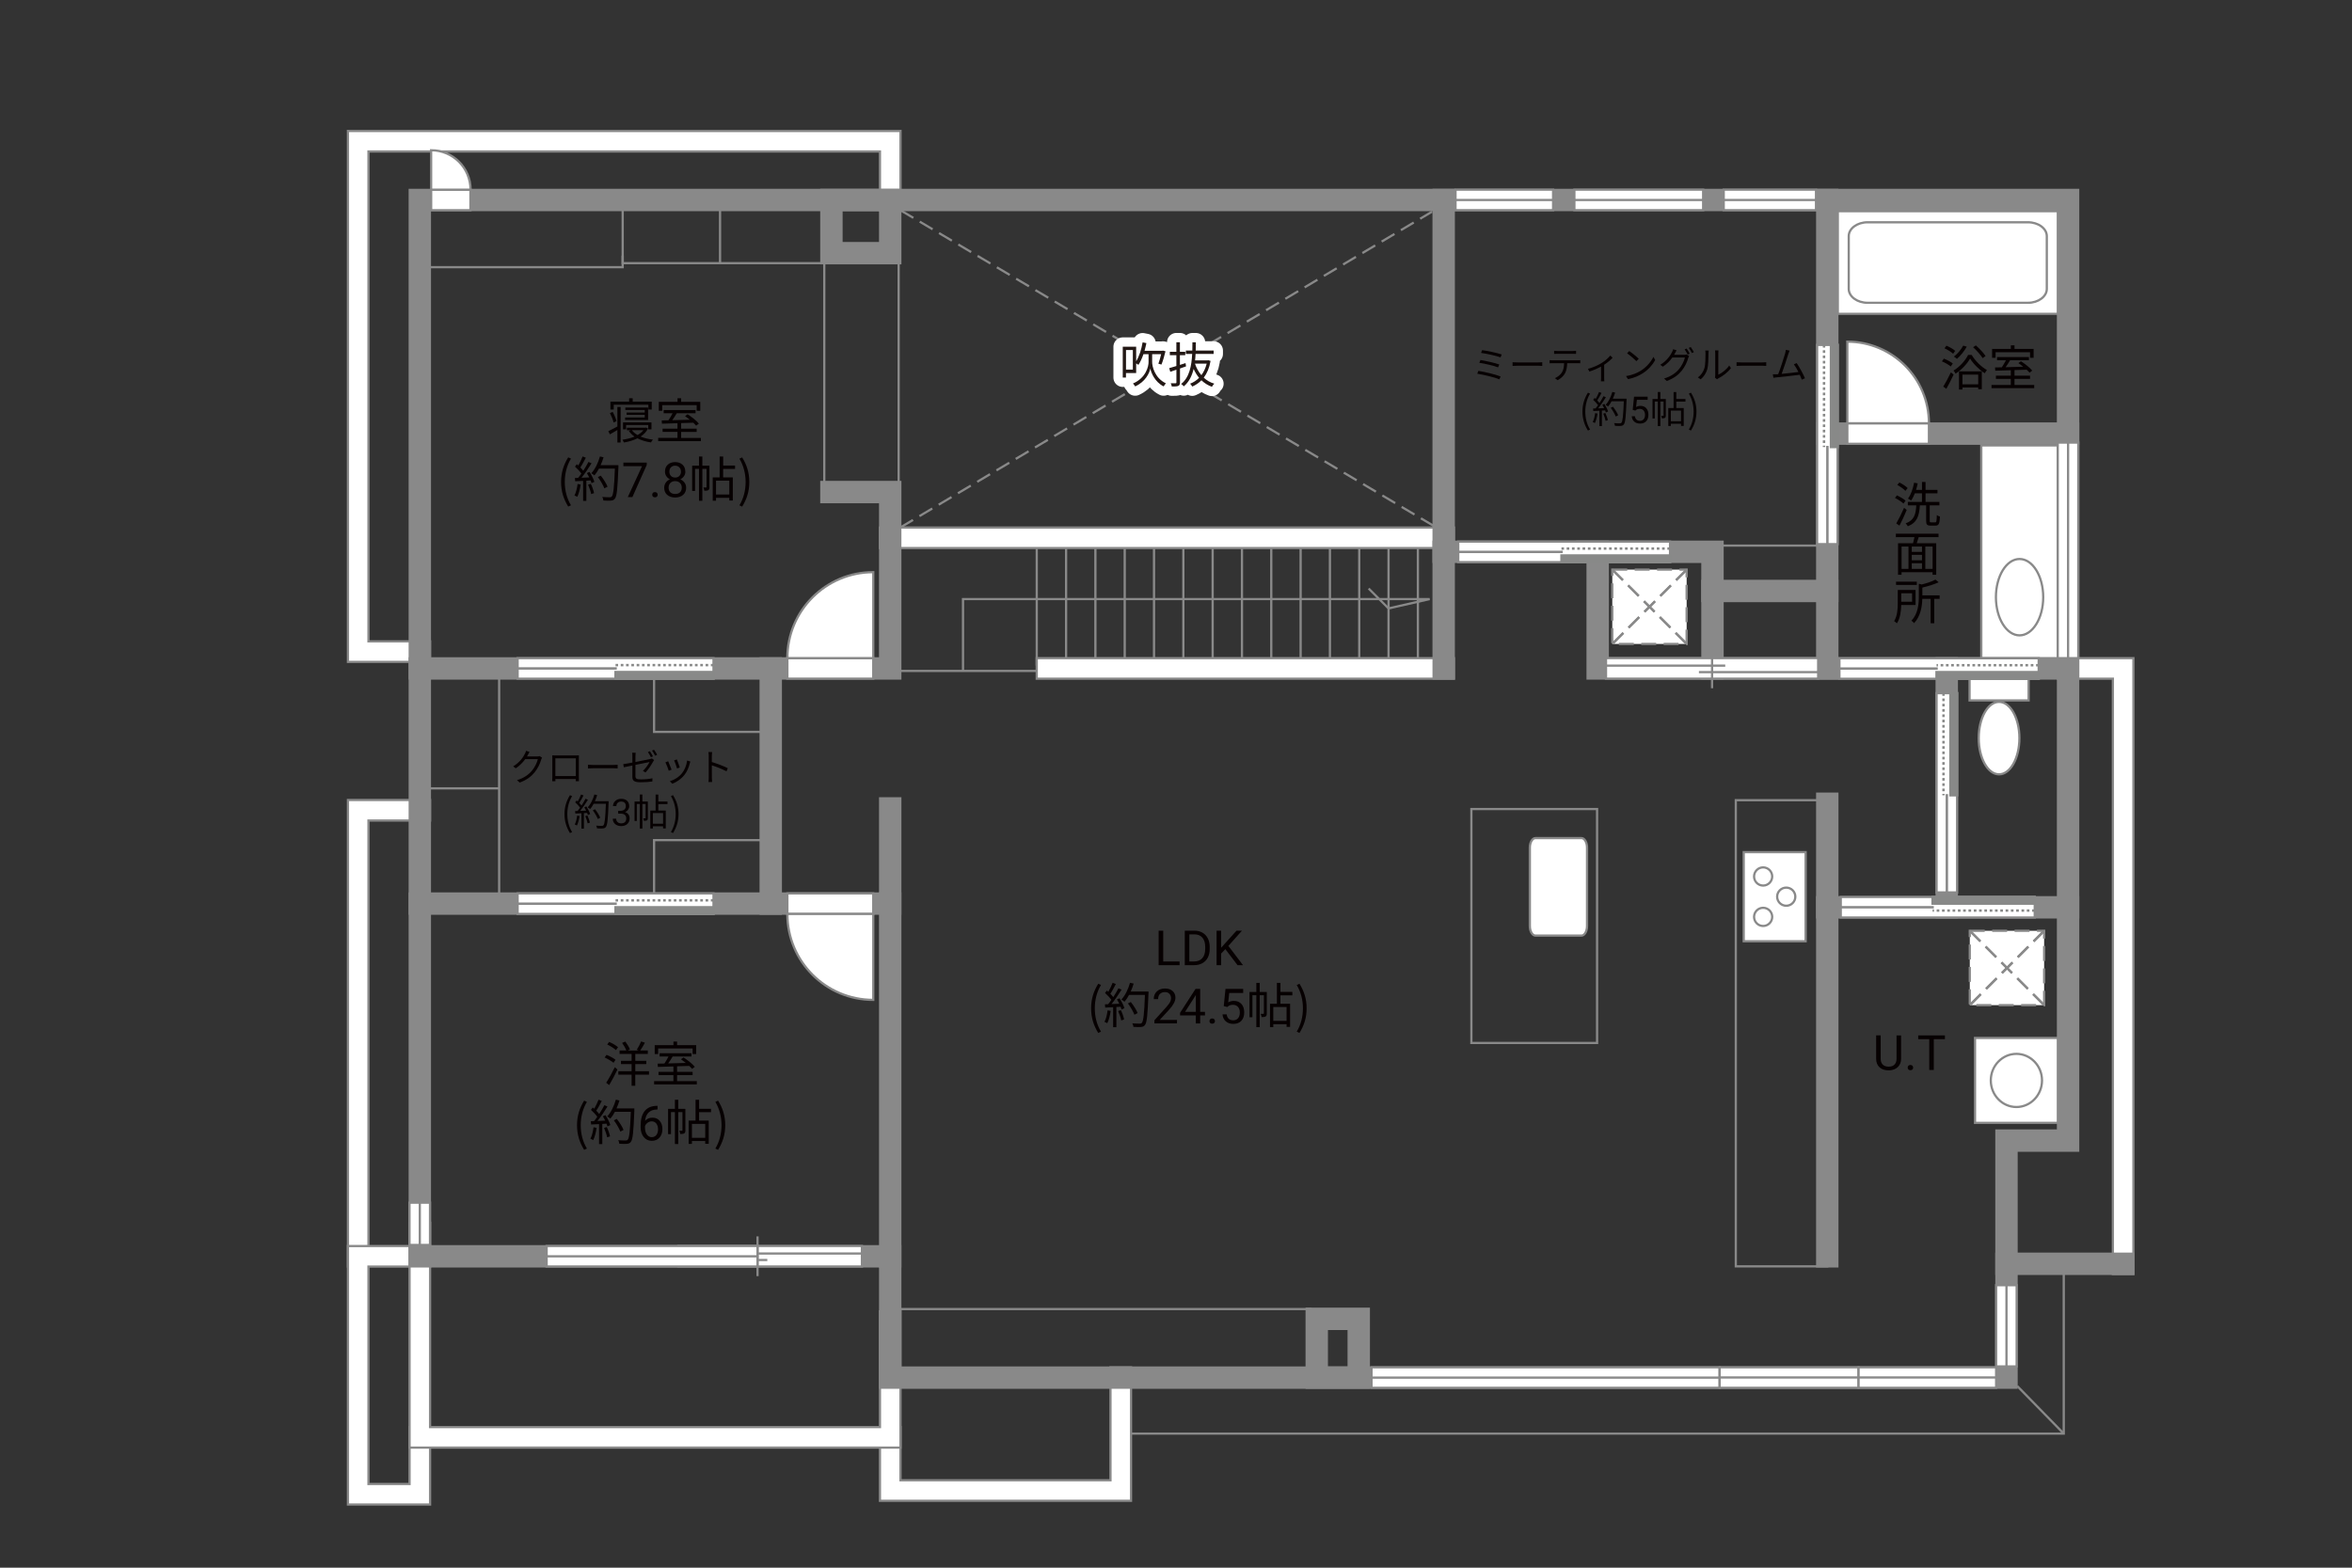 <?xml version="1.0" encoding="UTF-8"?><svg xmlns="http://www.w3.org/2000/svg" viewBox="0 0 630 420"><rect x="0" y="0" width="630" height="420" fill="#333333" stroke="none"/><defs><style>.cls-1,.cls-2,.cls-3,.cls-4,.cls-5,.cls-6{stroke:#898989;}.cls-1,.cls-3,.cls-5,.cls-6,.cls-7{stroke-width:.6px;}.cls-1,.cls-5,.cls-7{stroke-dasharray:4 2;}.cls-1,.cls-6,.cls-8{fill:#fff;}.cls-9{fill:#888988;}.cls-2,.cls-3,.cls-4,.cls-5,.cls-10,.cls-7,.cls-11,.cls-12{fill:none;}.cls-2,.cls-10,.cls-12{stroke-width:.65px;}.cls-13{fill:#060001;}.cls-14{fill:#040000;}.cls-4{stroke-linecap:square;stroke-width:6px;}.cls-15{fill:#231815;}.cls-10,.cls-12{stroke:#888988;}.cls-7{stroke:#898988;}.cls-11{stroke:#fff;stroke-linejoin:round;stroke-width:5px;}.cls-12{stroke-dasharray:.71 0 0 .71;}</style></defs><g id="kan"><rect class="cls-3" x="220.79" y="68.08" width="19.92" height="64.08"/><polyline class="cls-3" points="219.87 70.5 166.79 70.5 166.79 55"/><line class="cls-3" x1="192.87" y1="70.5" x2="192.87" y2="55.75"/><polyline class="cls-3" points="166.79 68.5 166.79 71.58 114.04 71.58"/><line class="cls-5" x1="241.12" y1="141.34" x2="383.58" y2="56.71"/><line class="cls-5" x1="241.2" y1="56.33" x2="384.79" y2="141.34"/><line class="cls-3" x1="277.7" y1="179.75" x2="239.12" y2="179.75"/><line class="cls-3" x1="277.7" y1="178.33" x2="277.7" y2="146.83"/><line class="cls-3" x1="285.56" y1="178.33" x2="285.56" y2="146.83"/><line class="cls-3" x1="293.41" y1="178.33" x2="293.41" y2="146.83"/><line class="cls-3" x1="301.26" y1="178.33" x2="301.26" y2="146.83"/><line class="cls-3" x1="309.11" y1="178.33" x2="309.11" y2="146.83"/><line class="cls-3" x1="316.97" y1="178.33" x2="316.97" y2="146.83"/><line class="cls-3" x1="324.82" y1="178.33" x2="324.82" y2="146.83"/><line class="cls-3" x1="332.67" y1="178.33" x2="332.67" y2="146.83"/><line class="cls-3" x1="340.52" y1="178.33" x2="340.52" y2="146.83"/><line class="cls-3" x1="348.38" y1="178.33" x2="348.38" y2="146.83"/><line class="cls-3" x1="356.23" y1="178.33" x2="356.23" y2="146.83"/><line class="cls-3" x1="364.08" y1="178.33" x2="364.08" y2="146.83"/><line class="cls-3" x1="371.93" y1="178.33" x2="371.93" y2="146.83"/><line class="cls-3" x1="379.79" y1="178.33" x2="379.79" y2="146.83"/><polyline class="cls-3" points="257.95 179.75 257.95 160.5 382.95 160.5 371.93 163 366.61 157.68"/><line class="cls-3" x1="458.7" y1="146.17" x2="489.45" y2="146.17"/><rect class="cls-3" x="464.95" y="214.38" width="24.5" height="124.89"/><rect class="cls-3" x="394.12" y="216.75" width="33.67" height="62.67"/><line class="cls-3" x1="351.33" y1="350.71" x2="238.45" y2="350.71"/><line class="cls-3" x1="133.7" y1="179.08" x2="133.7" y2="242.08"/><line class="cls-3" x1="133.7" y1="211.21" x2="115.2" y2="211.21"/><rect class="cls-3" x="175.2" y="179.08" width="31.25" height="17"/><rect class="cls-3" x="175.2" y="225.08" width="31.25" height="17"/><polyline class="cls-3" points="302.95 384.08 552.79 384.08 552.79 338.58"/><line class="cls-3" x1="552.79" y1="384.08" x2="540.33" y2="371.33"/></g><g id="_外壁"><polygon class="cls-6" points="565.95 341.33 565.95 181.83 553.95 181.83 551.2 181.83 551.2 176.33 571.45 176.33 571.45 341.33 565.95 341.33 565.95 341.33"/><polygon class="cls-6" points="235.7 402.08 235.7 385.08 235.7 382.33 241.2 382.33 241.2 396.58 297.45 396.58 297.45 366.33 302.95 366.33 302.95 402.08 235.7 402.08 235.7 402.08"/><polygon class="cls-6" points="93.2 339.33 93.2 214.33 112.45 214.33 115.2 214.33 115.2 219.83 98.7 219.83 98.7 339.33 93.2 339.33 93.2 339.33"/><polygon class="cls-6" points="93.2 403.08 93.2 333.83 112.45 333.83 115.2 333.83 115.2 339.33 98.7 339.33 98.7 397.58 109.7 397.58 109.7 382.33 115.2 382.33 115.2 403.08 93.2 403.08 93.2 403.08"/><polygon class="cls-6" points="235.7 382.33 115.2 382.33 115.2 327.58 109.7 327.58 109.7 330.33 109.7 387.83 241.2 387.83 241.2 351.33 235.7 351.33 235.7 382.33"/><polygon class="cls-6" points="277.7 181.83 277.7 176.33 389.45 176.33 389.45 181.83 277.7 181.83 277.7 181.83"/><polygon class="cls-6" points="235.7 146.83 235.7 141.34 389.45 141.34 389.45 146.83 235.7 146.83 235.7 146.83"/><polygon class="cls-6" points="93.2 177.33 93.2 35.09 241.2 35.09 241.2 56.33 235.7 56.33 235.7 40.58 98.7 40.58 98.7 171.83 112.45 171.83 115.2 171.83 115.2 177.33 93.2 177.33 93.2 177.33"/><polygon class="cls-4" points="553.95 53.58 112.45 53.58 112.45 336.58 238.45 336.58 238.45 369.08 537.45 369.08 537.45 305.58 553.95 305.58 553.95 53.58"/><line class="cls-4" x1="537.45" y1="338.58" x2="568.7" y2="338.58"/><polyline class="cls-4" points="489.45 53.58 489.45 179.08 553.95 179.08"/><polyline class="cls-4" points="489.45 179.08 427.95 179.08 427.95 147.83 386.7 147.83 386.7 53.58"/><line class="cls-4" x1="386.7" y1="147.83" x2="386.7" y2="179.08"/><rect class="cls-4" x="222.7" y="53.58" width="15.75" height="14.25"/><polyline class="cls-4" points="222.7 131.83 238.45 131.83 238.45 179.08 112.45 179.08"/><polyline class="cls-4" points="112.45 242.08 238.45 242.08 238.45 216.58"/><line class="cls-4" x1="206.45" y1="179.08" x2="206.45" y2="242.08"/><rect class="cls-4" x="352.7" y="353.33" width="11.25" height="15.75"/><line class="cls-4" x1="489.45" y1="215.33" x2="489.45" y2="336.58"/><line class="cls-4" x1="489.45" y1="243.08" x2="553.95" y2="243.08"/><line class="cls-4" x1="521.45" y1="179.08" x2="521.45" y2="243.08"/><polyline class="cls-4" points="425.2 147.83 458.7 147.83 458.7 179.08"/><line class="cls-4" x1="458.7" y1="158.33" x2="489.45" y2="158.33"/><line class="cls-4" x1="489.45" y1="116.17" x2="553.95" y2="116.17"/><line class="cls-4" x1="238.45" y1="336.58" x2="238.45" y2="242.08"/></g><g id="_建距"><rect class="cls-6" x="492.27" y="56.58" width="58.93" height="27.5"/><path class="cls-3" d="M548.25,63.26c0-2.05-2.27-3.71-5.04-3.71h-42.97c-2.77,0-5.04,1.66-5.04,3.71v14.15c0,2.04,2.27,3.71,5.04,3.71h42.97c2.77,0,5.04-1.67,5.04-3.71v-14.15Z"/><rect class="cls-6" x="527.56" y="181.85" width="15.82" height="5.8"/><path class="cls-6" d="M530.01,197.75c0-5.36,2.44-9.71,5.45-9.71s5.45,4.35,5.45,9.71-2.44,9.7-5.45,9.7-5.45-4.35-5.45-9.7Z"/><rect class="cls-6" x="530.7" y="119.33" width="20.5" height="57"/><path class="cls-3" d="M540.95,149.76c-3.5,0-6.33,4.58-6.33,10.23s2.84,10.23,6.33,10.23,6.34-4.58,6.34-10.23-2.84-10.23-6.34-10.23Z"/><polygon class="cls-6" points="126.01 53.58 126.01 56.32 115.49 56.32 115.49 50.81 126.01 50.81 126.01 53.58"/><path class="cls-6" d="M126.04,50.81h-10.56v-10.56c5.83,0,10.56,4.73,10.56,10.56"/><polygon class="cls-6" points="210.9 179.08 210.9 181.82 233.91 181.82 233.91 176.31 210.9 176.31 210.9 179.08"/><path class="cls-6" d="M210.9,176.31h23.01v-23.02c-12.71,0-23.01,10.3-23.01,23.02"/><polygon class="cls-6" points="210.9 242.08 210.9 239.35 233.91 239.35 233.91 244.86 210.9 244.86 210.9 242.08"/><path class="cls-6" d="M210.9,244.86h23.01v23.02c-12.71,0-23.01-10.3-23.01-23.02"/><polygon class="cls-6" points="516.68 116.17 516.68 118.9 494.82 118.9 494.82 113.4 516.68 113.4 516.68 116.17"/><path class="cls-6" d="M516.68,113.4h-21.86v-21.87c12.07,0,21.86,9.79,21.86,21.87"/><polygon class="cls-6" points="230.87 336.58 230.87 339.31 181.7 339.31 181.7 333.81 230.87 333.81 230.87 336.58"/><line class="cls-3" x1="202.91" y1="331.24" x2="202.91" y2="341.89"/><line class="cls-3" x1="200.28" y1="335.83" x2="230.87" y2="335.83"/><line class="cls-3" x1="181.7" y1="337.57" x2="205.53" y2="337.57"/><polygon class="cls-6" points="146.42 336.58 146.42 339.31 202.91 339.31 202.91 333.81 146.42 333.81 146.42 336.58"/><line class="cls-3" x1="202.91" y1="336.58" x2="146.42" y2="336.58"/><polygon class="cls-6" points="112.45 322.21 115.18 322.21 115.18 333.54 109.68 333.54 109.68 322.21 112.45 322.21"/><line class="cls-3" x1="112.45" y1="333.54" x2="112.45" y2="322.21"/><polygon class="cls-6" points="367.37 369.08 367.37 371.81 460.62 371.81 460.62 366.31 367.37 366.31 367.37 369.08"/><line class="cls-3" x1="460.62" y1="369.08" x2="367.37" y2="369.08"/><polygon class="cls-6" points="537.45 344.32 540.18 344.32 540.18 366.08 534.68 366.08 534.68 344.32 537.45 344.32"/><line class="cls-3" x1="537.45" y1="366.08" x2="537.45" y2="344.32"/><polygon class="cls-6" points="497.83 369.04 497.83 366.31 460.62 366.31 460.62 371.81 497.83 371.81 497.83 369.04"/><line class="cls-3" x1="460.62" y1="369.04" x2="497.83" y2="369.04"/><polygon class="cls-6" points="534.68 369.04 534.68 366.31 497.83 366.31 497.83 371.81 534.68 371.81 534.68 369.04"/><line class="cls-3" x1="497.83" y1="369.04" x2="534.68" y2="369.04"/><polygon class="cls-6" points="553.95 118.57 556.68 118.57 556.68 176.33 551.18 176.33 551.18 118.57 553.95 118.57"/><line class="cls-3" x1="553.95" y1="176.33" x2="553.95" y2="118.57"/><polygon class="cls-6" points="389.87 53.58 389.87 56.31 416.01 56.31 416.01 50.81 389.87 50.81 389.87 53.58"/><line class="cls-3" x1="416.01" y1="53.58" x2="389.87" y2="53.58"/><polygon class="cls-6" points="461.71 53.58 461.71 56.31 486.43 56.31 486.43 50.81 461.71 50.81 461.71 53.58"/><line class="cls-3" x1="486.43" y1="53.58" x2="461.71" y2="53.58"/><polygon class="cls-6" points="421.71 53.58 421.71 56.31 456.2 56.31 456.2 50.81 421.71 50.81 421.71 53.58"/><line class="cls-3" x1="456.2" y1="53.58" x2="421.71" y2="53.58"/><polygon class="cls-6" points="191.12 179.06 191.12 176.33 138.65 176.33 138.65 181.83 191.12 181.83 191.12 179.06"/><rect class="cls-9" x="164.88" y="180.05" width="26.24" height="1.78"/><rect class="cls-10" x="164.88" y="180.05" width="26.24" height="1.78"/><line class="cls-12" x1="191.12" y1="178.19" x2="164.88" y2="178.19"/><path class="cls-8" d="M164.88,179.08l-26.24-.07,26.24.07Z"/><line class="cls-2" x1="165.21" y1="179.08" x2="138.58" y2="179.08"/><polygon class="cls-6" points="191.12 242.08 191.12 239.35 138.65 239.35 138.65 244.85 191.12 244.85 191.12 242.08"/><rect class="cls-9" x="164.88" y="243.07" width="26.24" height="1.78"/><rect class="cls-10" x="164.88" y="243.07" width="26.24" height="1.78"/><line class="cls-12" x1="191.12" y1="241.21" x2="164.88" y2="241.21"/><path class="cls-8" d="M164.88,242.11l-26.24-.07,26.24.07Z"/><line class="cls-2" x1="165.21" y1="242.11" x2="138.58" y2="242.11"/><polygon class="cls-6" points="447.33 147.83 447.33 145.1 390.6 145.1 390.6 150.6 447.33 150.6 447.33 147.83"/><rect class="cls-9" x="418.26" y="148.82" width="29.07" height="1.78"/><rect class="cls-10" x="418.26" y="148.82" width="29.07" height="1.78"/><line class="cls-12" x1="447.33" y1="146.97" x2="418.25" y2="146.97"/><path class="cls-8" d="M418.26,147.86l-27.65-.07,27.65.07Z"/><line class="cls-2" x1="418.59" y1="147.86" x2="390.54" y2="147.86"/><polygon class="cls-6" points="546.08 179.08 546.08 176.35 492.7 176.35 492.7 181.85 546.08 181.85 546.08 179.08"/><rect class="cls-9" x="518.72" y="180.07" width="27.35" height="1.78"/><rect class="cls-10" x="518.72" y="180.07" width="27.35" height="1.78"/><line class="cls-12" x1="546.08" y1="178.22" x2="518.72" y2="178.22"/><path class="cls-8" d="M518.72,179.11l-26.02-.07,26.02.07Z"/><line class="cls-2" x1="519.04" y1="179.11" x2="492.64" y2="179.11"/><polygon class="cls-6" points="489.45 92.41 486.72 92.41 486.72 145.78 492.22 145.78 492.22 92.41 489.45 92.41"/><rect class="cls-9" x="490.44" y="92.41" width="1.78" height="27.35"/><rect class="cls-10" x="490.44" y="92.41" width="1.78" height="27.35"/><line class="cls-12" x1="488.58" y1="92.41" x2="488.58" y2="119.77"/><path class="cls-8" d="M489.48,119.76l-.07,26.02.07-26.02Z"/><line class="cls-2" x1="489.48" y1="119.45" x2="489.48" y2="145.85"/><polygon class="cls-6" points="521.45 185.71 518.72 185.71 518.72 239.09 524.22 239.09 524.22 185.71 521.45 185.71"/><rect class="cls-9" x="522.44" y="185.71" width="1.78" height="27.35"/><rect class="cls-10" x="522.44" y="185.71" width="1.78" height="27.35"/><line class="cls-12" x1="520.58" y1="185.71" x2="520.58" y2="213.07"/><path class="cls-8" d="M521.48,213.07l-.07,26.02.07-26.02Z"/><line class="cls-2" x1="521.48" y1="212.75" x2="521.48" y2="239.15"/><polygon class="cls-6" points="545.02 243.08 545.02 245.81 493.06 245.81 493.06 240.31 545.02 240.31 545.02 243.08"/><rect class="cls-9" x="517.66" y="240.31" width="27.35" height="1.78"/><rect class="cls-10" x="517.66" y="240.31" width="27.35" height="1.78"/><line class="cls-12" x1="545.02" y1="243.95" x2="517.66" y2="243.95"/><path class="cls-8" d="M517.66,243.06l-24.6.07,24.6-.07Z"/><line class="cls-2" x1="517.98" y1="243.06" x2="493" y2="243.06"/><polygon class="cls-6" points="430.18 179.08 430.18 181.82 487.01 181.82 487.01 176.31 430.18 176.31 430.18 179.08"/><line class="cls-3" x1="458.59" y1="173.74" x2="458.59" y2="184.39"/><line class="cls-3" x1="462.12" y1="178.33" x2="430.18" y2="178.33"/><line class="cls-3" x1="487.01" y1="180.07" x2="455.07" y2="180.07"/><rect class="cls-6" x="529.02" y="278.08" width="22.19" height="22.75"/><path class="cls-3" d="M540.11,282.34c-3.78,0-6.86,3.19-6.86,7.12s3.07,7.12,6.86,7.12,6.86-3.19,6.86-7.12-3.08-7.12-6.86-7.12Z"/><rect class="cls-1" x="527.62" y="249.37" width="19.92" height="19.92"/><line class="cls-7" x1="547.54" y1="249.37" x2="527.62" y2="269.29"/><line class="cls-5" x1="547.54" y1="249.37" x2="527.62" y2="269.29"/><line class="cls-7" x1="527.62" y1="249.37" x2="547.54" y2="269.29"/><line class="cls-5" x1="527.62" y1="249.37" x2="547.54" y2="269.29"/><rect class="cls-1" x="431.86" y="152.6" width="19.92" height="19.92"/><line class="cls-7" x1="451.79" y1="152.6" x2="431.86" y2="172.52"/><line class="cls-5" x1="451.79" y1="152.6" x2="431.86" y2="172.52"/><line class="cls-7" x1="431.86" y1="152.6" x2="451.79" y2="172.52"/><line class="cls-5" x1="431.86" y1="152.6" x2="451.79" y2="172.52"/><path class="cls-6" d="M423.6,224.53c.83,0,1.5,1.15,1.5,2.56v21c0,1.41-.67,2.57-1.5,2.57h-12.31c-.83,0-1.51-1.16-1.51-2.57v-21c0-1.41.68-2.56,1.51-2.56h12.31Z"/><rect class="cls-6" x="467.07" y="228.3" width="16.58" height="23.87"/><path class="cls-6" d="M472.27,237.25c1.34,0,2.43-1.09,2.43-2.43s-1.09-2.44-2.43-2.44-2.43,1.09-2.43,2.44,1.09,2.43,2.43,2.43Z"/><path class="cls-6" d="M472.27,248.08c1.34,0,2.43-1.1,2.43-2.44s-1.09-2.43-2.43-2.43-2.43,1.09-2.43,2.43,1.09,2.44,2.43,2.44Z"/><path class="cls-6" d="M478.46,242.66c1.34,0,2.43-1.09,2.43-2.43s-1.09-2.43-2.43-2.43-2.44,1.09-2.44,2.43,1.09,2.43,2.44,2.43Z"/></g><g id="_文字"><path class="cls-13" d="M311.58,257.59h4.38v1h-5.61v-9.24h1.23v8.25Z"/><path class="cls-13" d="M317.35,258.58v-9.24h2.61c.8,0,1.51.18,2.13.53.62.36,1.09.86,1.43,1.52.34.66.51,1.41.51,2.26v.59c0,.87-.17,1.64-.5,2.29-.34.66-.82,1.16-1.44,1.51-.62.35-1.35.53-2.18.54h-2.56ZM318.57,250.34v7.25h1.28c.94,0,1.67-.29,2.19-.88.52-.58.78-1.42.78-2.5v-.54c0-1.05-.25-1.87-.74-2.45-.49-.58-1.19-.88-2.1-.89h-1.42Z"/><path class="cls-13" d="M328.22,254.29l-1.13,1.17v3.12h-1.22v-9.24h1.22v4.57l4.11-4.57h1.47l-3.64,4.08,3.92,5.16h-1.46l-3.28-4.3Z"/><path class="cls-13" d="M292.26,270.14c0-2.55.71-4.65,1.91-6.59l.74.34c-1.13,1.86-1.66,4.04-1.66,6.25s.53,4.41,1.66,6.25l-.74.35c-1.2-1.95-1.91-4.04-1.91-6.6Z"/><path class="cls-13" d="M297.51,270.83c-.18,1.22-.49,2.47-.92,3.3-.16-.12-.55-.3-.75-.36.43-.79.7-1.95.84-3.09l.83.16ZM299.89,267.46c.53.83,1.11,1.94,1.29,2.64l-.77.36c-.05-.22-.13-.47-.25-.74l-1.13.07v5.41h-.87v-5.36l-2.12.1-.08-.87c.26,0,.56-.01.86-.03.29-.34.58-.73.87-1.16-.4-.58-1.09-1.31-1.7-1.86l.49-.64c.13.1.26.22.39.34.43-.73.88-1.7,1.16-2.42l.86.33c-.44.87-.99,1.91-1.48,2.61.31.31.58.62.79.9.53-.82,1.03-1.66,1.39-2.37l.83.36c-.75,1.22-1.79,2.76-2.69,3.87.65-.03,1.37-.06,2.08-.09-.19-.4-.42-.81-.64-1.16l.71-.31ZM300.23,270.62c.38.79.75,1.82.87,2.5l-.77.26c-.12-.68-.48-1.72-.83-2.52l.73-.23ZM307.63,266.14c-.23,5.82-.42,7.84-.95,8.48-.3.38-.58.47-1.08.52-.43.04-1.22.03-2-.03-.03-.27-.13-.69-.31-.95.87.08,1.66.08,1.99.08.25,0,.42-.03.56-.2.43-.44.65-2.42.84-7.49h-4.26c-.36.69-.78,1.31-1.21,1.82-.18-.16-.61-.44-.84-.57,1-1.08,1.83-2.78,2.31-4.5l.98.22c-.22.73-.48,1.44-.79,2.12h4.77v.49ZM303.87,271.86c-.3-.79-1.03-2.08-1.75-3.03l.78-.38c.73.91,1.51,2.14,1.82,2.96l-.84.44Z"/><path class="cls-13" d="M315.28,274.18h-6.06v-.84l3.2-3.55c.47-.54.8-.97.98-1.31.18-.34.27-.68.27-1.04,0-.48-.15-.88-.44-1.19s-.68-.46-1.17-.46c-.58,0-1.04.17-1.36.5s-.49.79-.49,1.39h-1.17c0-.85.27-1.54.82-2.06.55-.52,1.28-.79,2.2-.79.86,0,1.54.23,2.04.68.5.45.75,1.05.75,1.8,0,.91-.58,1.99-1.74,3.25l-2.48,2.69h4.64v.96Z"/><path class="cls-13" d="M321.48,271.08h1.28v.96h-1.28v2.15h-1.18v-2.15h-4.21v-.69l4.14-6.41h1.25v6.14ZM317.43,271.08h2.88v-4.53l-.14.25-2.74,4.28Z"/><path class="cls-13" d="M323.97,273.57c0-.2.06-.37.18-.51s.3-.2.54-.2.42.07.55.2.19.3.19.51-.06.36-.19.49c-.12.13-.31.2-.55.2s-.42-.07-.54-.2c-.12-.13-.18-.29-.18-.49Z"/><path class="cls-13" d="M327.79,269.55l.47-4.61h4.74v1.09h-3.74l-.28,2.52c.45-.27.97-.4,1.54-.4.84,0,1.51.28,2.01.83s.74,1.31.74,2.26-.26,1.7-.77,2.25-1.23.82-2.16.82c-.82,0-1.48-.23-2-.68-.52-.45-.81-1.08-.88-1.88h1.11c.07.53.26.93.56,1.2s.71.4,1.21.4c.55,0,.97-.19,1.29-.56.31-.37.47-.89.47-1.54,0-.62-.17-1.11-.5-1.49-.34-.37-.78-.56-1.34-.56-.51,0-.91.11-1.21.34l-.31.25-.94-.24Z"/><path class="cls-13" d="M339.32,271.5c0,.39-.05.65-.3.81-.25.16-.58.18-1.08.18-.03-.25-.13-.62-.25-.87.35.01.61.01.72,0,.1,0,.13-.03.13-.13v-4.86h-1.12v8.55h-.9v-8.55h-1.05v5.9h-.78v-6.77h1.83v-2.44h.9v2.44h1.9v5.75ZM342.97,266.66v2.25h2.59v6.21h-.94v-.73h-3.56v.77h-.88v-6.25h1.85v-5.58h.95v2.42h3.19v.91h-3.19ZM344.62,269.79h-3.56v3.72h3.56v-3.72Z"/><path class="cls-13" d="M347.34,276.39c1.12-1.85,1.66-4.04,1.66-6.25s-.55-4.39-1.66-6.25l.73-.34c1.21,1.94,1.92,4.04,1.92,6.59s-.71,4.65-1.92,6.6l-.73-.35Z"/><path class="cls-13" d="M164.34,284.73c-.52-.44-1.55-1.04-2.39-1.42l.52-.7c.83.32,1.88.88,2.4,1.31l-.53.81ZM162.37,290.08c.66-1,1.6-2.69,2.31-4.16l.71.61c-.64,1.37-1.5,2.98-2.21,4.17l-.82-.62ZM163.17,279.14c.83.35,1.86.94,2.38,1.42l-.57.77c-.49-.47-1.51-1.11-2.34-1.5l.53-.69ZM173.83,287.91h-3.67v2.98h-.98v-2.98h-3.55v-.92h3.55v-1.91h-2.85v-.88h2.85v-1.85h-3.22v-.91h1.81c-.22-.59-.69-1.43-1.13-2.04l.86-.35c.49.64,1.03,1.52,1.23,2.11l-.62.29h2.98l-.53-.2c.39-.61.9-1.56,1.17-2.24l1.01.34c-.39.73-.86,1.53-1.25,2.09h2.03v.91h-3.35v1.85h2.95v.88h-2.95v1.91h3.67v.92Z"/><path class="cls-13" d="M186.65,289.65v.87h-11.44v-.87h5.17v-1.62h-3.99v-.86h3.99v-1.46c-1.57.05-3.03.09-4.17.13l-.05-.88c.53-.01,1.14-.01,1.81-.03.38-.56.79-1.27,1.1-1.89h-2.39v-.86h8.54v.86h-5.04c-.36.61-.79,1.29-1.2,1.86,1.46-.04,3.09-.08,4.72-.13-.43-.35-.88-.69-1.3-.98l.69-.48c1.09.69,2.41,1.74,3.02,2.5l-.73.55c-.2-.23-.46-.51-.77-.79-1.08.04-2.18.08-3.25.1v1.5h4.16v.86h-4.16v1.62h5.29ZM176.29,282.39h-.92v-2.39h5.02v-.96h.97v.96h5.12v2.39h-.96v-1.5h-9.23v1.5Z"/><path class="cls-13" d="M154.56,301.46c0-2.55.71-4.65,1.91-6.59l.74.34c-1.13,1.86-1.66,4.04-1.66,6.25s.53,4.41,1.66,6.25l-.74.35c-1.2-1.95-1.91-4.04-1.91-6.6Z"/><path class="cls-13" d="M159.81,302.15c-.18,1.22-.49,2.47-.92,3.3-.16-.12-.55-.3-.75-.36.43-.79.7-1.95.84-3.09l.83.16ZM162.19,298.78c.53.83,1.11,1.94,1.29,2.64l-.77.36c-.05-.22-.13-.47-.25-.74l-1.13.07v5.41h-.87v-5.36l-2.12.1-.08-.87c.26,0,.56-.01.86-.03.29-.34.58-.73.87-1.16-.4-.58-1.09-1.31-1.7-1.86l.49-.64c.13.1.26.22.39.34.43-.73.88-1.7,1.16-2.42l.86.33c-.44.87-.99,1.91-1.48,2.61.31.31.58.62.79.9.53-.82,1.03-1.66,1.39-2.37l.83.36c-.75,1.22-1.79,2.76-2.69,3.87.65-.03,1.37-.06,2.08-.09-.19-.4-.42-.81-.64-1.16l.71-.31ZM162.53,301.94c.38.79.75,1.82.87,2.5l-.77.26c-.12-.68-.48-1.72-.83-2.52l.73-.23ZM169.92,297.45c-.23,5.82-.42,7.84-.95,8.48-.3.38-.58.47-1.08.52-.43.04-1.22.03-2-.03-.03-.27-.13-.69-.31-.95.87.08,1.66.08,1.99.08.25,0,.42-.03.56-.2.43-.44.65-2.42.84-7.49h-4.26c-.36.69-.78,1.31-1.21,1.82-.18-.16-.61-.44-.85-.57,1-1.08,1.83-2.78,2.31-4.5l.97.22c-.22.73-.48,1.44-.79,2.12h4.77v.49ZM166.17,303.17c-.3-.79-1.03-2.08-1.75-3.03l.78-.38c.73.91,1.51,2.14,1.82,2.96l-.84.44Z"/><path class="cls-13" d="M176.13,296.25v1h-.22c-.91.02-1.64.29-2.18.81-.54.53-.85,1.26-.94,2.22.49-.56,1.15-.84,1.99-.84s1.45.28,1.93.85.72,1.3.72,2.2c0,.95-.26,1.71-.78,2.29s-1.21.86-2.08.86-1.6-.34-2.15-1.02c-.55-.68-.82-1.55-.82-2.62v-.45c0-1.7.36-3,1.09-3.9s1.81-1.36,3.24-1.38h.21ZM174.59,300.42c-.4,0-.77.12-1.11.36s-.57.54-.71.91v.43c0,.76.17,1.38.51,1.84s.77.7,1.28.7.94-.19,1.25-.58.45-.9.45-1.53-.15-1.15-.46-1.54-.71-.59-1.22-.59Z"/><path class="cls-13" d="M183.59,302.82c0,.39-.05.65-.3.81-.25.16-.58.18-1.08.18-.03-.25-.13-.62-.25-.87.35.01.61.01.71,0,.1,0,.13-.03.13-.13v-4.86h-1.12v8.55h-.9v-8.55h-1.05v5.9h-.78v-6.77h1.83v-2.44h.9v2.44h1.9v5.75ZM187.25,297.97v2.25h2.59v6.21h-.94v-.73h-3.56v.77h-.88v-6.25h1.85v-5.58h.95v2.42h3.19v.91h-3.19ZM188.9,301.11h-3.56v3.72h3.56v-3.72Z"/><path class="cls-13" d="M191.61,307.71c1.12-1.85,1.66-4.04,1.66-6.25s-.55-4.39-1.66-6.25l.73-.34c1.21,1.94,1.92,4.04,1.92,6.59s-.72,4.65-1.92,6.6l-.73-.35Z"/><path class="cls-13" d="M141.4,202.24c-.07.14-.15.28-.24.42h2.71c.27,0,.49-.03.65-.1l.67.41c-.08.14-.18.37-.23.53-.27,1.01-.89,2.36-1.78,3.44-.91,1.11-2.1,2.03-3.98,2.72l-.72-.65c1.83-.54,3.08-1.45,3.99-2.51.78-.92,1.39-2.21,1.6-3.12h-3.38c-.61.84-1.45,1.73-2.54,2.46l-.69-.52c1.72-1.03,2.71-2.48,3.14-3.38.1-.17.25-.53.31-.79l.93.3c-.17.26-.35.6-.44.79Z"/><path class="cls-13" d="M148.82,202.39h5.37c.22,0,.58,0,.88-.02-.02.25-.02.53-.02.78v4.93c0,.32,0,1.1.02,1.21h-.86c0-.07.01-.31.01-.58h-5.46c0,.26,0,.5.02.58h-.86c0-.13.03-.87.03-1.22v-4.92c0-.23,0-.54-.02-.78.39,0,.66.02.89.02ZM148.76,207.92h5.47v-4.75h-5.47v4.75Z"/><path class="cls-13" d="M158.88,204.94h5.48c.5,0,.86-.03,1.08-.05v.98c-.2,0-.62-.05-1.07-.05h-5.49c-.55,0-1.08.02-1.39.05v-.98c.3.02.83.05,1.39.05Z"/><path class="cls-13" d="M169.39,205.09c-1.01.2-1.89.38-2.3.47l-.15-.84c.45-.05,1.39-.22,2.45-.42v-1.71c0-.3,0-.63-.06-.92h.94c-.04.29-.06.63-.06.92v1.56c1.7-.33,3.45-.69,3.87-.79.22-.05.41-.1.53-.18l.59.46c-.07.11-.18.28-.25.4-.46.83-1.24,2.09-2.05,2.91l-.69-.41c.75-.69,1.48-1.79,1.78-2.38-.17.03-2.01.4-3.78.76v2.98c0,.69.25.91,1.45.91s2.12-.1,3.11-.3l-.03.86c-.89.13-1.89.21-3.14.21-1.86,0-2.21-.49-2.21-1.47v-3.02ZM174.9,202.63l-.54.24c-.2-.4-.54-1-.81-1.38l.53-.23c.25.36.62.97.82,1.37ZM176.02,202.22l-.54.24c-.22-.43-.54-1-.83-1.37l.53-.23c.27.37.65.99.84,1.36Z"/><path class="cls-13" d="M179.89,206.21l-.76.28c-.15-.52-.69-1.9-.89-2.25l.74-.29c.2.43.72,1.74.91,2.26ZM184.76,204.52c-.27,1.1-.7,2.17-1.42,3.07-.92,1.18-2.14,1.95-3.26,2.38l-.66-.67c1.16-.34,2.43-1.1,3.25-2.13.71-.87,1.23-2.14,1.38-3.42l.86.27c-.07.21-.11.37-.15.5ZM182.09,205.62l-.74.26c-.11-.45-.57-1.72-.78-2.17l.73-.25c.17.4.66,1.72.79,2.16Z"/><path class="cls-13" d="M189.84,202.52c0-.28-.02-.73-.08-1.04h.98c-.03.31-.07.74-.07,1.04v1.63c1.32.4,3.22,1.12,4.27,1.65l-.34.85c-1.09-.59-2.82-1.26-3.93-1.61.01,1.5.01,3.01.01,3.3,0,.31.02.85.06,1.18h-.97c.05-.32.07-.81.07-1.18v-5.82Z"/><path class="cls-13" d="M151.2,218.11c0-1.96.55-3.58,1.47-5.07l.57.26c-.87,1.43-1.28,3.11-1.28,4.81s.41,3.39,1.28,4.81l-.57.27c-.92-1.5-1.47-3.11-1.47-5.08Z"/><path class="cls-13" d="M155.24,218.63c-.14.94-.38,1.9-.71,2.54-.12-.09-.42-.23-.58-.28.33-.61.54-1.5.65-2.38l.64.12ZM157.07,216.05c.41.64.85,1.49.99,2.03l-.59.28c-.04-.17-.1-.36-.19-.57l-.87.05v4.16h-.67v-4.12l-1.63.08-.06-.67c.2,0,.43,0,.66-.02.22-.26.45-.56.67-.89-.31-.45-.84-1.01-1.31-1.43l.38-.49c.1.08.2.17.3.26.33-.56.68-1.31.89-1.86l.66.25c-.34.67-.76,1.47-1.14,2.01.24.24.45.48.61.69.41-.63.79-1.28,1.07-1.82l.64.28c-.58.94-1.38,2.12-2.07,2.98.5-.02,1.05-.05,1.6-.07-.15-.31-.32-.62-.49-.89l.55-.24ZM157.33,218.47c.29.61.58,1.4.67,1.92l-.59.2c-.09-.52-.37-1.32-.64-1.94l.56-.18ZM163.02,215.03c-.18,4.48-.32,6.03-.73,6.52-.23.29-.45.36-.83.4-.33.03-.94.02-1.54-.02-.02-.21-.1-.53-.24-.73.67.06,1.28.06,1.53.06.19,0,.32-.02.43-.15.33-.34.5-1.86.65-5.76h-3.28c-.28.53-.6,1.01-.93,1.4-.14-.12-.47-.34-.65-.44.77-.83,1.41-2.14,1.78-3.46l.75.17c-.17.56-.37,1.11-.61,1.63h3.67v.38ZM160.13,219.42c-.23-.61-.79-1.6-1.35-2.33l.6-.29c.56.7,1.16,1.65,1.4,2.28l-.65.34Z"/><path class="cls-13" d="M165.57,217.22h.68c.43,0,.76-.12,1.01-.34.24-.22.37-.51.37-.88,0-.83-.42-1.25-1.25-1.25-.39,0-.7.11-.93.33-.23.22-.35.52-.35.89h-.9c0-.56.21-1.03.62-1.4.41-.37.93-.56,1.57-.56.67,0,1.2.18,1.58.53.38.35.57.85.57,1.48,0,.31-.1.61-.3.9-.2.29-.47.51-.82.65.39.12.69.33.91.62.21.29.32.64.32,1.05,0,.64-.21,1.14-.62,1.52-.42.37-.96.56-1.63.56s-1.21-.18-1.63-.54c-.42-.36-.63-.84-.63-1.43h.91c0,.38.12.67.37.9s.57.34.98.34c.44,0,.77-.11,1-.34.23-.23.35-.56.35-.98s-.13-.73-.38-.95c-.25-.22-.62-.34-1.1-.34h-.68v-.74Z"/><path class="cls-13" d="M173.53,219.15c0,.3-.04.5-.23.62-.19.12-.45.14-.83.14-.02-.19-.1-.48-.19-.67.27.01.47.01.55,0,.08,0,.1-.02.1-.1v-3.74h-.86v6.58h-.69v-6.58h-.81v4.54h-.6v-5.21h1.41v-1.88h.69v1.88h1.46v4.42ZM176.34,215.43v1.73h1.99v4.78h-.72v-.56h-2.74v.59h-.68v-4.81h1.42v-4.29h.73v1.86h2.45v.7h-2.45ZM177.61,217.83h-2.74v2.86h2.74v-2.86Z"/><path class="cls-13" d="M179.71,222.91c.86-1.42,1.28-3.11,1.28-4.81s-.42-3.38-1.28-4.81l.56-.26c.93,1.49,1.48,3.11,1.48,5.07s-.55,3.58-1.48,5.08l-.56-.27Z"/><path class="cls-13" d="M401.95,100.86l-.34.77c-1.33-.58-4.3-1.25-5.92-1.51l.31-.76c1.68.26,4.58.95,5.95,1.5ZM401.59,97.65l-.32.77c-1.16-.46-3.6-1.01-5.02-1.22l.3-.75c1.37.23,3.79.74,5.04,1.2ZM402.25,94.97l-.32.77c-1.22-.44-3.84-1.01-5.22-1.19l.29-.74c1.3.16,3.99.72,5.25,1.16Z"/><path class="cls-13" d="M406.54,97.1h5.48c.5,0,.86-.03,1.08-.05v.98c-.2,0-.62-.05-1.07-.05h-5.49c-.55,0-1.08.02-1.39.05v-.98c.3.02.83.05,1.39.05Z"/><path class="cls-13" d="M415.95,96.54h6.55c.21,0,.54,0,.78-.05v.83c-.22-.01-.54-.02-.78-.02h-2.72c-.03,1.08-.19,1.99-.59,2.73-.36.67-1.12,1.39-1.97,1.83l-.74-.55c.78-.32,1.5-.9,1.89-1.53.44-.7.55-1.54.58-2.48h-3c-.3,0-.59,0-.87.02v-.83c.28.03.56.05.87.05ZM417.18,94.04h4.05c.28,0,.64-.02.93-.06v.83c-.29-.02-.64-.03-.93-.03h-4.04c-.33,0-.66,0-.91.03v-.83c.28.03.58.06.9.06Z"/><path class="cls-13" d="M428.95,97.29c.95-.58,1.87-1.4,2.38-2.04l.62.6c-.5.55-1.35,1.28-2.26,1.87v3.56c0,.31.01.72.05.88h-.92c.02-.16.04-.57.04-.88v-3.06c-.84.45-2,.97-3.13,1.32l-.38-.74c1.32-.31,2.79-1.01,3.6-1.51Z"/><path class="cls-13" d="M439.54,99.29c1.54-.97,2.76-2.45,3.34-3.68l.48.85c-.68,1.25-1.85,2.61-3.36,3.56-1,.63-2.26,1.24-3.93,1.55l-.53-.82c1.75-.26,3.05-.87,4-1.46ZM438.95,96.12l-.63.63c-.5-.52-1.75-1.59-2.49-2.09l.57-.61c.71.47,1.99,1.51,2.55,2.07Z"/><path class="cls-13" d="M448.65,94.64c-.07.14-.15.28-.23.42h2.71c.27,0,.49-.03.65-.09l.66.4c-.08.14-.18.37-.23.53-.27,1.01-.88,2.36-1.77,3.45-.91,1.11-2.11,2.02-3.98,2.72l-.73-.66c1.84-.54,3.09-1.44,4-2.51.77-.91,1.39-2.21,1.59-3.12h-3.37c-.61.85-1.44,1.74-2.54,2.46l-.69-.51c1.72-1.03,2.7-2.49,3.14-3.38.1-.18.25-.54.31-.8l.92.31c-.16.26-.34.6-.44.78ZM452.6,94.75l-.54.24c-.2-.4-.54-1.01-.81-1.38l.53-.23c.25.36.61.96.82,1.37ZM453.72,94.34l-.54.24c-.22-.43-.55-1-.83-1.37l.53-.23c.26.37.65.99.84,1.36Z"/><path class="cls-13" d="M456.53,98.66c.29-.91.3-2.91.3-4.02,0-.3-.03-.52-.07-.73h.92c0,.12-.05.42-.05.72,0,1.11-.04,3.25-.31,4.25-.3,1.07-.94,2.05-1.78,2.75l-.75-.51c.84-.6,1.44-1.49,1.74-2.46ZM459.44,100.61v-5.99c0-.38-.05-.67-.06-.74h.92c-.01.07-.04.36-.04.74v5.77c.92-.42,2.15-1.33,2.92-2.46l.47.68c-.86,1.17-2.25,2.2-3.41,2.77-.16.09-.27.17-.34.23l-.53-.44c.04-.16.07-.36.07-.56Z"/><path class="cls-13" d="M466.54,97.1h5.48c.5,0,.86-.03,1.08-.05v.98c-.2,0-.62-.05-1.07-.05h-5.49c-.55,0-1.08.02-1.39.05v-.98c.3.02.83.05,1.39.05Z"/><path class="cls-13" d="M479.01,94.85c-.29.94-1.28,4.01-1.78,5.31,1.47-.14,3.39-.35,4.49-.5-.4-.79-.85-1.57-1.22-2.05l.75-.34c.71,1.03,1.8,3.04,2.22,4.07l-.84.38c-.13-.36-.32-.82-.55-1.31-1.54.2-4.89.57-6.23.69-.25.02-.54.07-.83.11l-.15-.93c.3.01.64,0,.93,0,.15-.01.32-.02.5-.03.56-1.38,1.58-4.58,1.86-5.56.12-.46.16-.7.19-.96l1,.2c-.1.25-.21.51-.34.93Z"/><path class="cls-13" d="M423.87,110.27c0-1.96.55-3.58,1.47-5.07l.57.26c-.87,1.43-1.28,3.11-1.28,4.81s.41,3.39,1.28,4.81l-.57.27c-.92-1.5-1.47-3.11-1.47-5.08Z"/><path class="cls-13" d="M427.91,110.8c-.14.94-.38,1.9-.71,2.54-.12-.09-.42-.23-.58-.28.33-.61.54-1.5.65-2.38l.64.12ZM429.74,108.21c.41.64.85,1.49.99,2.03l-.59.28c-.04-.17-.1-.36-.19-.57l-.87.05v4.16h-.67v-4.12l-1.63.08-.06-.67c.2,0,.43-.01.66-.02.22-.26.45-.56.67-.89-.31-.45-.84-1.01-1.31-1.43l.38-.49c.1.08.2.17.3.26.33-.56.68-1.31.89-1.86l.66.25c-.34.67-.76,1.47-1.14,2.01.24.24.45.48.61.69.41-.63.79-1.28,1.07-1.82l.64.28c-.58.94-1.38,2.12-2.07,2.98.5-.02,1.05-.05,1.6-.07-.15-.31-.32-.62-.49-.89l.55-.24ZM430,110.64c.29.61.58,1.4.67,1.92l-.59.2c-.09-.52-.37-1.32-.64-1.94l.56-.18ZM435.68,107.19c-.18,4.48-.32,6.03-.73,6.52-.23.29-.45.36-.83.4-.33.03-.94.02-1.54-.02-.02-.21-.1-.53-.24-.73.67.06,1.28.06,1.53.06.19,0,.32-.02.43-.15.33-.34.5-1.86.65-5.76h-3.28c-.28.53-.6,1.01-.93,1.4-.14-.12-.47-.34-.65-.44.77-.83,1.41-2.14,1.78-3.46l.75.17c-.17.56-.37,1.11-.61,1.63h3.67v.38ZM432.79,111.59c-.23-.61-.79-1.6-1.35-2.33l.6-.29c.56.7,1.16,1.65,1.4,2.28l-.65.34Z"/><path class="cls-13" d="M437.33,109.82l.36-3.54h3.64v.83h-2.88l-.21,1.94c.35-.21.74-.31,1.19-.31.65,0,1.16.21,1.54.64s.57,1.01.57,1.74-.2,1.31-.59,1.73c-.39.42-.95.63-1.66.63-.63,0-1.14-.17-1.54-.52s-.62-.83-.68-1.45h.85c.06.41.2.71.43.92s.54.31.93.31c.42,0,.75-.14.99-.43.24-.29.36-.68.36-1.19,0-.48-.13-.86-.39-1.15-.26-.29-.6-.43-1.03-.43-.39,0-.7.09-.93.26l-.24.2-.72-.19Z"/><path class="cls-13" d="M446.2,111.32c0,.3-.04.5-.23.62-.19.12-.45.14-.83.14-.02-.19-.1-.48-.19-.67.27,0,.47,0,.55,0,.08,0,.1-.02.1-.1v-3.74h-.86v6.58h-.69v-6.58h-.81v4.54h-.6v-5.21h1.41v-1.88h.69v1.88h1.46v4.42ZM449.01,107.59v1.73h1.99v4.78h-.72v-.56h-2.74v.59h-.68v-4.81h1.42v-4.29h.73v1.86h2.45v.7h-2.45ZM450.28,110h-2.74v2.86h2.74v-2.86Z"/><path class="cls-13" d="M452.37,115.08c.86-1.42,1.28-3.11,1.28-4.81s-.42-3.38-1.28-4.81l.56-.26c.93,1.49,1.48,3.11,1.48,5.07s-.55,3.58-1.48,5.08l-.56-.27Z"/><path class="cls-13" d="M165.37,109.03h.87v9.52h-.87v-3.35c-.69.4-1.39.81-2,1.17l-.43-.85c.62-.29,1.52-.78,2.43-1.26v-5.23ZM164.35,113.19c-.14-.68-.57-1.74-.98-2.52l.75-.32c.43.79.85,1.81,1.01,2.48l-.79.36ZM164.38,109.72h-.87v-2.11h5.01v-.92h.95v.92h5.1v2.11h-.9v-1.3h-9.28v1.3ZM173.58,114.79c-.44.9-1.14,1.61-2,2.17.96.4,2.11.69,3.32.82-.2.19-.43.55-.52.75-1.35-.18-2.59-.56-3.63-1.1-1.09.55-2.35.91-3.63,1.12-.08-.21-.26-.55-.4-.74,1.13-.16,2.26-.43,3.25-.84-.62-.43-1.14-.94-1.52-1.52l.52-.18h-1.05v-.68h4.98l.16-.04.53.25ZM173.64,115.03v-1.16h-5.93v1.16h-.83v-1.86h7.62v1.86h-.86ZM172.7,111.86v-.73h-4.86v-.6h4.86v-.69h-5.2v-.65h6.1v3.33h-6.16v-.66h5.26ZM169.24,115.25c.38.49.9.94,1.53,1.3.64-.35,1.17-.78,1.57-1.3h-3.11Z"/><path class="cls-13" d="M187.74,117.32v.87h-11.44v-.87h5.17v-1.62h-3.99v-.86h3.99v-1.46c-1.57.05-3.03.09-4.17.13l-.05-.88c.53-.01,1.14-.01,1.81-.03.38-.56.79-1.27,1.1-1.88h-2.39v-.86h8.54v.86h-5.04c-.36.61-.79,1.29-1.2,1.86,1.46-.04,3.09-.08,4.72-.13-.43-.35-.88-.69-1.3-.98l.69-.48c1.09.69,2.41,1.74,3.02,2.5l-.73.55c-.2-.23-.46-.51-.77-.79-1.08.04-2.18.08-3.25.1v1.5h4.16v.86h-4.16v1.62h5.29ZM177.38,110.05h-.92v-2.39h5.02v-.96h.97v.96h5.12v2.39h-.96v-1.5h-9.23v1.5Z"/><path class="cls-13" d="M150.29,129.12c0-2.55.71-4.65,1.91-6.59l.74.34c-1.13,1.86-1.66,4.04-1.66,6.25s.53,4.41,1.66,6.25l-.74.35c-1.2-1.95-1.91-4.04-1.91-6.6Z"/><path class="cls-13" d="M155.54,129.81c-.18,1.22-.49,2.47-.92,3.3-.16-.12-.55-.3-.75-.36.43-.79.7-1.95.85-3.09l.83.16ZM157.92,126.45c.53.83,1.1,1.94,1.29,2.64l-.77.36c-.05-.22-.13-.47-.25-.74l-1.13.07v5.41h-.87v-5.36l-2.12.1-.08-.87c.26,0,.56-.01.86-.03.29-.34.58-.73.87-1.16-.4-.58-1.09-1.31-1.7-1.86l.49-.64c.13.1.26.22.39.34.43-.73.88-1.7,1.16-2.42l.86.33c-.44.87-.99,1.91-1.48,2.61.31.31.58.62.79.9.53-.82,1.03-1.66,1.39-2.37l.83.36c-.75,1.22-1.79,2.76-2.69,3.87.65-.03,1.37-.06,2.08-.09-.2-.4-.42-.81-.64-1.16l.71-.31ZM158.25,129.61c.38.79.75,1.82.87,2.5l-.77.26c-.12-.68-.48-1.72-.83-2.52l.73-.23ZM165.65,125.12c-.23,5.82-.42,7.84-.95,8.48-.3.38-.58.47-1.08.52-.43.04-1.22.03-2-.03-.03-.27-.13-.69-.31-.95.87.08,1.66.08,1.99.08.25,0,.42-.03.56-.19.43-.44.65-2.42.84-7.49h-4.26c-.36.69-.78,1.31-1.21,1.82-.18-.16-.61-.44-.84-.57,1-1.08,1.83-2.78,2.31-4.5l.97.22c-.22.73-.48,1.44-.79,2.12h4.77v.49ZM161.89,130.84c-.3-.79-1.03-2.08-1.75-3.03l.78-.38c.73.91,1.51,2.15,1.82,2.96l-.85.44Z"/><path class="cls-13" d="M173.22,124.59l-3.83,8.58h-1.23l3.82-8.28h-5v-.96h6.25v.66Z"/><path class="cls-13" d="M174.7,132.55c0-.2.06-.37.18-.51.12-.14.3-.2.54-.2s.42.07.55.2c.12.14.19.3.19.51s-.06.36-.19.49c-.12.13-.31.2-.55.2s-.42-.07-.54-.2c-.12-.13-.18-.29-.18-.49Z"/><path class="cls-13" d="M183.58,126.34c0,.46-.12.87-.37,1.23s-.57.64-.99.84c.48.21.86.51,1.15.91.28.4.42.85.42,1.35,0,.8-.27,1.44-.81,1.91s-1.25.71-2.13.71-1.6-.24-2.14-.71-.8-1.11-.8-1.91c0-.5.14-.95.41-1.35s.65-.71,1.13-.91c-.41-.2-.73-.48-.97-.84-.24-.36-.36-.77-.36-1.23,0-.78.25-1.4.75-1.85.5-.46,1.16-.69,1.97-.69s1.47.23,1.97.69c.5.46.75,1.07.75,1.85ZM182.62,130.65c0-.52-.16-.94-.49-1.26-.33-.33-.76-.49-1.29-.49s-.95.16-1.27.48-.48.74-.48,1.27.16.94.47,1.24.74.45,1.3.45.98-.15,1.29-.45c.31-.3.47-.71.47-1.23ZM180.85,124.76c-.46,0-.83.14-1.12.43s-.43.67-.43,1.17.14.85.42,1.14c.28.29.66.44,1.13.44s.85-.15,1.13-.44c.28-.29.42-.67.42-1.14s-.15-.85-.44-1.15-.66-.44-1.11-.44Z"/><path class="cls-13" d="M190.04,130.49c0,.39-.05.65-.3.81-.25.16-.58.18-1.08.18-.03-.25-.13-.62-.25-.87.35.01.61.01.71,0,.1,0,.13-.03.13-.13v-4.86h-1.12v8.55h-.9v-8.55h-1.05v5.9h-.78v-6.77h1.83v-2.44h.9v2.44h1.9v5.75ZM193.7,125.64v2.25h2.59v6.21h-.94v-.73h-3.56v.77h-.88v-6.25h1.85v-5.58h.95v2.42h3.18v.91h-3.18ZM195.35,128.77h-3.56v3.72h3.56v-3.72Z"/><path class="cls-13" d="M198.06,135.38c1.12-1.85,1.66-4.04,1.66-6.25s-.55-4.39-1.66-6.25l.73-.34c1.21,1.94,1.92,4.04,1.92,6.59s-.71,4.65-1.92,6.6l-.73-.35Z"/><path class="cls-14" d="M308.61,96.98c-.01,1.05.6,4.24,3.67,5.71-.17.21-.46.61-.6.83-2.37-1.2-3.35-3.68-3.56-4.8-.2,1.16-1.29,3.56-4.06,4.8-.12-.19-.39-.6-.58-.78,3.52-1.51,4.19-4.65,4.17-5.76v-2.09h-1.37c-.38,1.1-.83,2.09-1.35,2.86-.13-.1-.38-.27-.6-.4v2.59h-2.73v1.22h-.86v-8.27h3.59v3.9c.82-1.31,1.4-3.16,1.73-5.07l1.01.2c-.14.7-.31,1.39-.49,2.05h4.75l.17-.04.69.18c-.31,1.23-.71,2.68-1.09,3.56l-.82-.23c.25-.65.53-1.63.74-2.55h-2.41v2.09ZM303.44,93.78h-1.83v5.24h1.83v-5.24Z"/><path class="cls-14" d="M317.71,98.15c-.55.19-1.09.39-1.64.57v3.71c0,.53-.13.81-.46.96-.35.14-.87.17-1.73.16-.04-.23-.17-.64-.29-.87.58.01,1.12.01,1.29,0,.17,0,.23-.05.23-.25v-3.38l-1.64.56-.29-.98c.53-.14,1.2-.35,1.92-.57v-2.91h-1.75v-.91h1.75v-2.54h.95v2.54h1.43v.91h-1.43v2.61l1.51-.48.13.87ZM324.26,96.69c-.32,1.88-.96,3.35-1.83,4.49.79.73,1.74,1.29,2.83,1.61-.22.19-.49.57-.64.83-1.08-.38-2.01-.98-2.81-1.74-.71.74-1.55,1.29-2.46,1.68-.12-.22-.38-.58-.56-.77.88-.34,1.7-.86,2.39-1.57-.58-.7-1.07-1.51-1.46-2.38-.44,1.85-1.24,3.51-2.64,4.67-.14-.21-.46-.49-.7-.64,2.24-1.77,2.8-4.94,2.95-8.05h-1.69v-.9h1.73c.01-.75.03-1.5.03-2.21h.92c0,.72-.01,1.46-.04,2.21h4.8v.9h-4.84c-.03.57-.06,1.16-.13,1.73h3.38l.17-.04.58.18ZM320.08,97.42c.38,1.16.95,2.21,1.72,3.09.62-.85,1.12-1.87,1.42-3.09h-3.13Z"/><path class="cls-11" d="M308.61,96.98c-.01,1.05.6,4.24,3.67,5.71-.17.21-.46.61-.6.83-2.37-1.2-3.35-3.68-3.56-4.8-.2,1.16-1.29,3.56-4.06,4.8-.12-.19-.39-.6-.58-.78,3.52-1.51,4.19-4.65,4.17-5.76v-2.09h-1.37c-.38,1.1-.83,2.09-1.35,2.86-.13-.1-.38-.27-.6-.4v2.59h-2.73v1.22h-.86v-8.27h3.59v3.9c.82-1.31,1.4-3.16,1.73-5.07l1.01.2c-.14.7-.31,1.39-.49,2.05h4.75l.17-.04.69.18c-.31,1.23-.71,2.68-1.09,3.56l-.82-.23c.25-.65.53-1.63.74-2.55h-2.41v2.09ZM303.44,93.78h-1.83v5.24h1.83v-5.24Z"/><path class="cls-11" d="M317.71,98.15c-.55.19-1.09.39-1.64.57v3.71c0,.53-.13.81-.46.96-.35.14-.87.17-1.73.16-.04-.23-.17-.64-.29-.87.58.01,1.12.01,1.29,0,.17,0,.23-.05.23-.25v-3.38l-1.64.56-.29-.98c.53-.14,1.2-.35,1.92-.57v-2.91h-1.75v-.91h1.75v-2.54h.95v2.54h1.43v.91h-1.43v2.61l1.51-.48.13.87ZM324.26,96.69c-.32,1.88-.96,3.35-1.83,4.49.79.73,1.74,1.29,2.83,1.61-.22.19-.49.57-.64.83-1.08-.38-2.01-.98-2.81-1.74-.71.74-1.55,1.29-2.46,1.68-.12-.22-.38-.58-.56-.77.88-.34,1.7-.86,2.39-1.57-.58-.7-1.07-1.51-1.46-2.38-.44,1.85-1.24,3.51-2.64,4.67-.14-.21-.46-.49-.7-.64,2.24-1.77,2.8-4.94,2.95-8.05h-1.69v-.9h1.73c.01-.75.03-1.5.03-2.21h.92c0,.72-.01,1.46-.04,2.21h4.8v.9h-4.84c-.03.57-.06,1.16-.13,1.73h3.38l.17-.04.58.18ZM320.08,97.42c.38,1.16.95,2.21,1.72,3.09.62-.85,1.12-1.87,1.42-3.09h-3.13Z"/><path class="cls-15" d="M308.61,96.98c-.01,1.05.6,4.24,3.67,5.71-.17.21-.46.61-.6.83-2.37-1.2-3.35-3.68-3.56-4.8-.2,1.16-1.29,3.56-4.06,4.8-.12-.19-.39-.6-.58-.78,3.52-1.51,4.19-4.65,4.17-5.76v-2.09h-1.37c-.38,1.1-.83,2.09-1.35,2.86-.13-.1-.38-.27-.6-.4v2.59h-2.73v1.22h-.86v-8.27h3.59v3.9c.82-1.31,1.4-3.16,1.73-5.07l1.01.2c-.14.7-.31,1.39-.49,2.05h4.75l.17-.04.69.18c-.31,1.23-.71,2.68-1.09,3.56l-.82-.23c.25-.65.53-1.63.74-2.55h-2.41v2.09ZM303.44,93.78h-1.83v5.24h1.83v-5.24Z"/><path class="cls-15" d="M317.71,98.15c-.55.19-1.09.39-1.64.57v3.71c0,.53-.13.81-.46.96-.35.14-.87.17-1.73.16-.04-.23-.17-.64-.29-.87.58.01,1.12.01,1.29,0,.17,0,.23-.05.23-.25v-3.38l-1.64.56-.29-.98c.53-.14,1.2-.35,1.92-.57v-2.91h-1.75v-.91h1.75v-2.54h.95v2.54h1.43v.91h-1.43v2.61l1.51-.48.13.87ZM324.26,96.69c-.32,1.88-.96,3.35-1.83,4.49.79.73,1.74,1.29,2.83,1.61-.22.19-.49.57-.64.83-1.08-.38-2.01-.98-2.81-1.74-.71.74-1.55,1.29-2.46,1.68-.12-.22-.38-.58-.56-.77.88-.34,1.7-.86,2.39-1.57-.58-.7-1.07-1.51-1.46-2.38-.44,1.85-1.24,3.51-2.64,4.67-.14-.21-.46-.49-.7-.64,2.24-1.77,2.8-4.94,2.95-8.05h-1.69v-.9h1.73c.01-.75.03-1.5.03-2.21h.92c0,.72-.01,1.46-.04,2.21h4.8v.9h-4.84c-.03.57-.06,1.16-.13,1.73h3.38l.17-.04.58.18ZM320.08,97.42c.38,1.16.95,2.21,1.72,3.09.62-.85,1.12-1.87,1.42-3.09h-3.13Z"/><path class="cls-13" d="M522.53,98.19c-.51-.44-1.52-1.03-2.37-1.38l.53-.73c.82.32,1.86.87,2.38,1.3l-.55.81ZM520.51,103.58c.58-.92,1.42-2.47,2.05-3.82l.73.58c-.57,1.27-1.31,2.7-1.95,3.83l-.83-.6ZM523.15,94.77c-.48-.46-1.48-1.08-2.3-1.46l.52-.7c.82.35,1.85.92,2.34,1.39l-.56.77ZM528.13,95.1c.98,1.62,2.6,3.22,4.08,4.03-.19.23-.43.6-.57.87-1.47-.92-3.07-2.51-3.94-3.94-.78,1.39-2.28,3.03-3.89,4.04-.1-.26-.35-.6-.55-.82,1.64-.96,3.19-2.7,3.91-4.19h.95ZM526.81,92.88c-.68,1.21-1.69,2.46-2.63,3.26-.18-.17-.57-.46-.82-.6.98-.73,1.91-1.85,2.51-2.95l.94.29ZM524.73,99.49h6.11v4.78h-.96v-.46h-4.23v.55h-.92v-4.88ZM525.65,100.36v2.6h4.23v-2.6h-4.23ZM531.06,95.94c-.49-.81-1.59-2.04-2.55-2.92l.74-.48c.97.86,2.09,2.04,2.6,2.85l-.79.56Z"/><path class="cls-13" d="M544.88,103.13v.87h-11.44v-.87h5.17v-1.62h-3.99v-.86h3.99v-1.46c-1.57.05-3.03.09-4.17.13l-.05-.88c.53-.01,1.14-.01,1.81-.03.38-.56.79-1.27,1.11-1.89h-2.39v-.86h8.54v.86h-5.04c-.36.61-.79,1.29-1.2,1.86,1.46-.04,3.09-.08,4.72-.13-.43-.35-.88-.69-1.3-.98l.69-.48c1.09.69,2.41,1.74,3.02,2.5l-.73.55c-.19-.23-.45-.51-.77-.79-1.08.04-2.18.08-3.25.1v1.5h4.16v.86h-4.16v1.62h5.29ZM534.52,95.86h-.92v-2.39h5.02v-.96h.98v.96h5.12v2.39h-.96v-1.5h-9.23v1.5Z"/><path class="cls-13" d="M509.86,134.91c-.48-.47-1.47-1.11-2.28-1.51l.53-.69c.79.38,1.81.96,2.31,1.42l-.57.78ZM510.73,136.61c-.55,1.37-1.3,2.99-1.94,4.21l-.86-.58c.6-1.03,1.46-2.73,2.09-4.19l.7.56ZM510.38,131.5c-.46-.49-1.4-1.16-2.18-1.59l.57-.65c.78.39,1.74,1.01,2.21,1.5l-.6.74ZM518.36,139.95c.33,0,.39-.27.43-1.95.21.17.58.34.84.4-.09,1.91-.31,2.42-1.18,2.42h-1.31c-.96,0-1.21-.29-1.21-1.29v-4.13h-1.68c-.18,2.77-.69,4.58-3.22,5.6-.1-.23-.38-.6-.6-.77,2.33-.86,2.72-2.42,2.86-4.84h-2.26v-.92h3.78v-2.31h-1.9c-.3.74-.62,1.42-1,1.94-.19-.14-.61-.42-.84-.52.78-1.03,1.33-2.64,1.64-4.26l.96.18c-.12.6-.26,1.18-.44,1.74h1.59v-2.12h.95v2.12h3.2v.92h-3.2v2.31h3.71v.92h-2.59v4.12c0,.36.05.43.38.43h1.1Z"/><path class="cls-13" d="M513.93,143.91c-.16.55-.34,1.13-.51,1.62h5.21v8.46h-.98v-.69h-8.31v.69h-.94v-8.46h4.02c.14-.49.27-1.09.38-1.62h-4.98v-.92h11.43v.92h-5.33ZM509.35,152.41h1.85v-5.98h-1.85v5.98ZM514.82,146.43h-2.74v1.43h2.74v-1.43ZM514.82,148.65h-2.74v1.46h2.74v-1.46ZM512.08,152.41h2.74v-1.51h-2.74v1.51ZM517.66,146.43h-1.95v5.98h1.95v-5.98Z"/><path class="cls-13" d="M509.26,162.09c-.04,1.57-.26,3.55-1.16,4.9-.14-.16-.55-.47-.74-.58.88-1.4.97-3.38.97-4.85v-3.5h4.77v4.03h-3.85ZM513.43,156.71h-5.56v-.87h5.56v.87ZM509.26,158.95v2.26h2.91v-2.26h-2.91ZM519.53,160.44h-1.43v6.54h-.96v-6.54h-2.24c-.05,2.03-.44,4.64-2.2,6.51-.14-.21-.48-.53-.71-.65,1.79-1.91,1.98-4.5,1.98-6.46v-3.45l.77.2c1.38-.35,2.83-.83,3.68-1.31l.86.71c-1.17.57-2.83,1.07-4.36,1.43v2.08h4.62v.94Z"/><path class="cls-13" d="M509.22,277.4v6.28c0,.87-.28,1.58-.82,2.14-.54.55-1.28.87-2.21.93h-.32c-1.01.01-1.82-.26-2.42-.81-.6-.55-.91-1.3-.91-2.25v-6.3h1.21v6.26c0,.67.18,1.19.55,1.56.37.37.89.56,1.57.56s1.22-.18,1.58-.55.55-.89.55-1.55v-6.27h1.23Z"/><path class="cls-13" d="M510.99,286.03c0-.2.06-.37.18-.51.12-.14.3-.2.54-.2s.42.07.55.2c.12.13.19.3.19.51s-.06.36-.19.49-.31.2-.55.2-.42-.07-.54-.2c-.12-.13-.18-.29-.18-.49Z"/><path class="cls-13" d="M520.95,278.4h-2.97v8.25h-1.21v-8.25h-2.96v-1h7.15v1Z"/></g></svg>